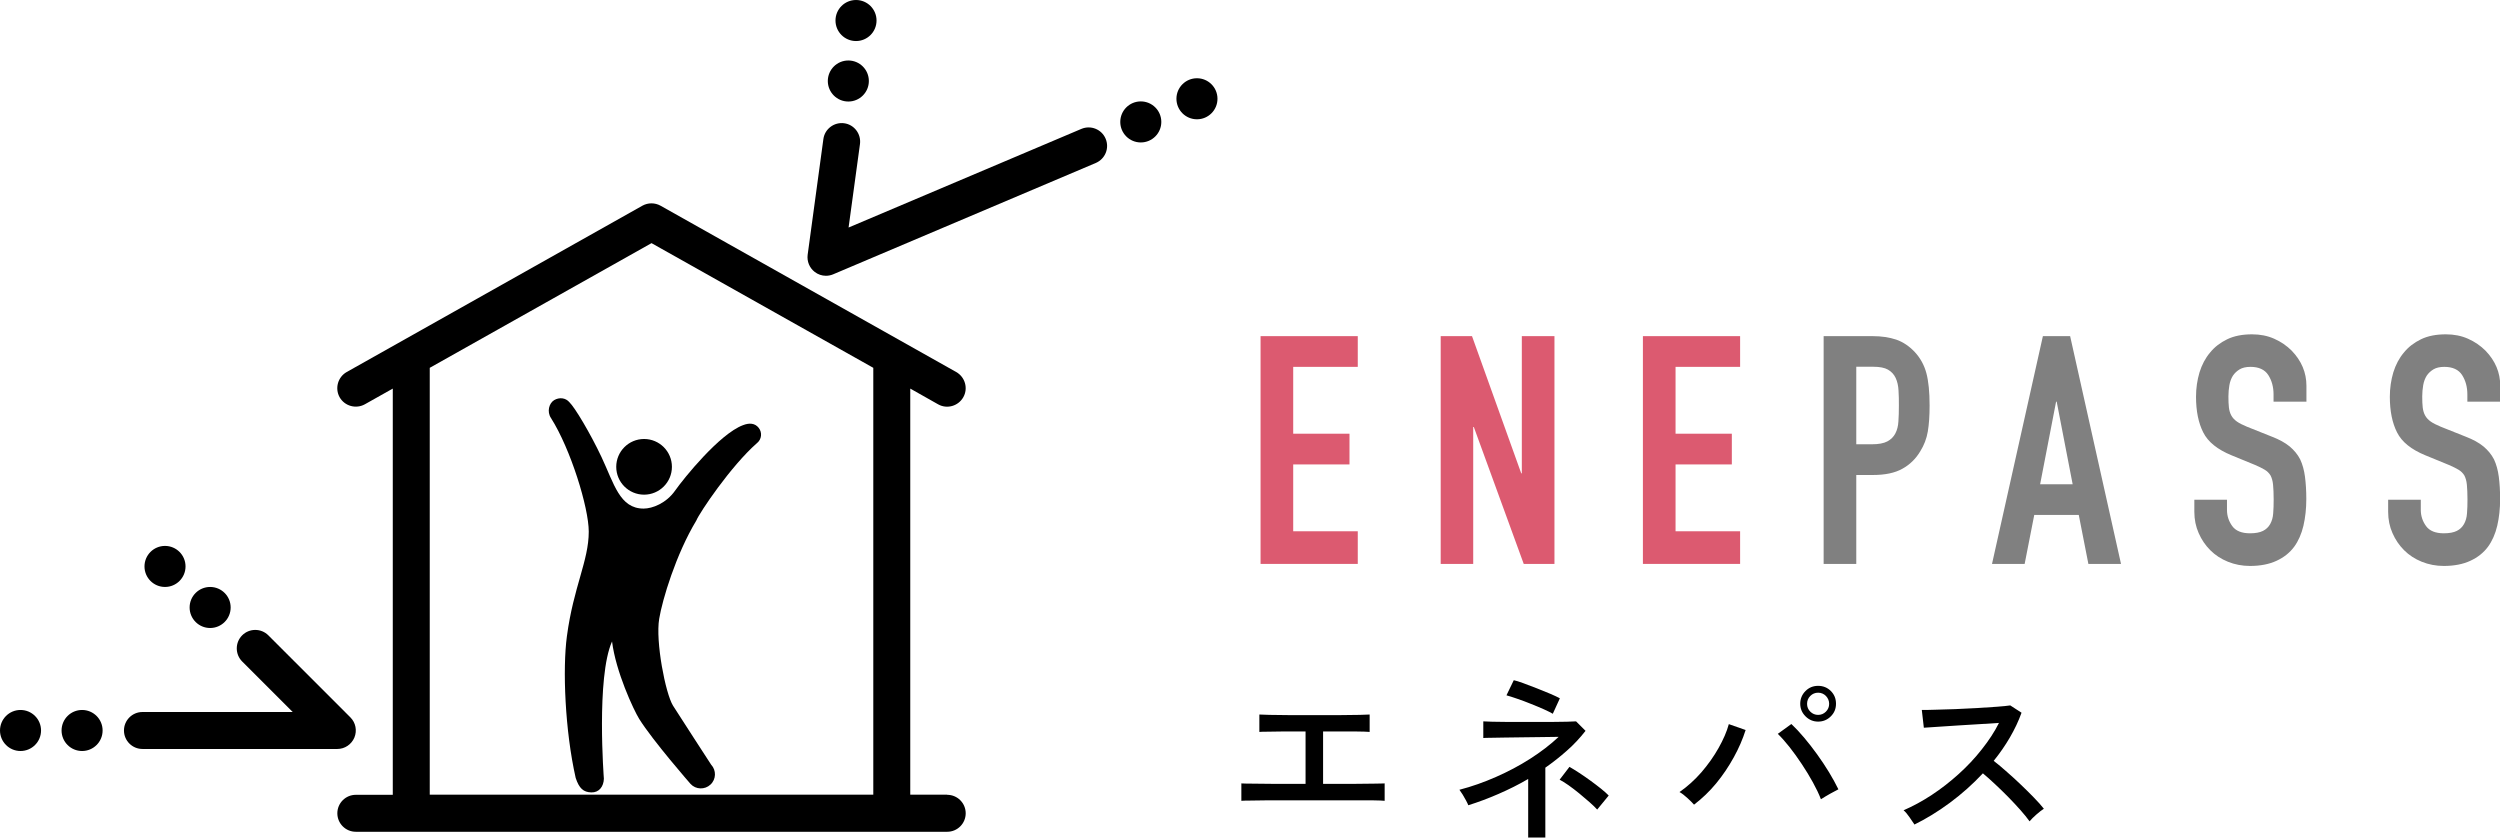 <?xml version="1.0" encoding="UTF-8"?><svg id="b" xmlns="http://www.w3.org/2000/svg" width="208.32" height="69.81" viewBox="0 0 208.32 69.81"><defs><style>.d{fill:gray;}.e{fill:#dc5a70;}</style></defs><g id="c"><g><g><path d="M103.44,66.73v-1.45c.16,.01,.5,.02,1,.02,.5,0,1.13,.01,1.88,.02,.75,0,1.57,0,2.47,0v-4.37c-.61,0-1.19,0-1.74,0-.55,0-1.02,.01-1.39,.02-.38,0-.61,.01-.72,.02v-1.45c.13,.01,.41,.02,.85,.03,.43,.01,.97,.02,1.62,.02,.65,0,1.36,0,2.13,0s1.47,0,2.12,0c.65,0,1.19-.01,1.63-.02,.44-.01,.72-.02,.84-.03v1.45c-.16-.02-.6-.03-1.3-.04-.71,0-1.57,0-2.58,0v4.37c.86,0,1.66,0,2.39,0,.73,0,1.34-.01,1.83-.02,.49,0,.79-.02,.91-.02v1.45c-.14-.02-.49-.03-1.04-.04-.55,0-1.24,0-2.07,0h-4.8c-.67,0-1.29,0-1.86,0-.57,0-1.04,.01-1.42,.02-.38,0-.63,.01-.74,.02Z"/><path d="M127.34,69.81v-4.9c-.8,.47-1.63,.88-2.48,1.25-.85,.37-1.68,.68-2.51,.94-.04-.1-.1-.24-.19-.4-.09-.17-.18-.33-.28-.49-.1-.16-.19-.29-.27-.4,1.04-.27,2.05-.63,3.05-1.07,1-.44,1.95-.94,2.84-1.51,.89-.57,1.69-1.18,2.38-1.83-.44,.01-.92,.02-1.45,.02-.53,0-1.06,.01-1.59,.02-.53,0-1.03,.01-1.49,.02-.46,.01-.85,.02-1.17,.02-.31,0-.51,.01-.58,.02v-1.39c.11,.01,.36,.02,.74,.03,.38,.01,.85,.02,1.39,.02,.55,0,1.12,0,1.72,0s1.17,0,1.72,0c.55,0,1.02-.01,1.41-.02,.39-.01,.64-.02,.75-.03l.79,.79c-.46,.59-.97,1.14-1.54,1.64-.57,.51-1.17,.98-1.81,1.43v5.82h-1.45Zm2.04-10.34c-.15-.09-.39-.21-.72-.36-.33-.15-.7-.3-1.1-.46-.4-.16-.78-.31-1.15-.43-.37-.13-.66-.22-.88-.28l.61-1.26c.18,.04,.45,.12,.8,.25,.35,.13,.73,.27,1.13,.43,.41,.16,.78,.31,1.13,.46,.35,.15,.6,.27,.78,.37l-.59,1.29Zm3.72,8c-.16-.18-.38-.39-.65-.63-.27-.24-.56-.48-.86-.73-.3-.25-.6-.47-.89-.68-.29-.2-.54-.36-.74-.46l.82-1.07c.23,.13,.5,.3,.81,.5,.31,.2,.62,.42,.94,.65,.31,.23,.61,.45,.88,.67,.27,.22,.49,.41,.64,.57l-.96,1.17Z"/><path d="M141.16,67.05c-.12-.14-.3-.32-.55-.55-.24-.22-.46-.39-.66-.5,.66-.46,1.27-1.01,1.82-1.64,.55-.64,1.03-1.31,1.43-2.02,.4-.71,.69-1.37,.86-2l1.4,.49c-.24,.76-.57,1.52-.99,2.28-.42,.76-.9,1.48-1.46,2.16-.56,.68-1.18,1.27-1.86,1.79Zm10.57-.46c-.16-.42-.38-.88-.66-1.39-.28-.51-.59-1.02-.93-1.53-.34-.51-.68-.99-1.03-1.43-.35-.44-.67-.8-.97-1.09l1.13-.82c.33,.31,.69,.69,1.06,1.13,.37,.44,.73,.9,1.09,1.4,.36,.5,.69,1,.99,1.49,.3,.5,.56,.97,.78,1.42-.16,.08-.39,.21-.69,.37-.3,.17-.55,.32-.75,.45Zm-.23-6.46c-.41,0-.76-.15-1.05-.44-.29-.29-.44-.64-.44-1.05s.15-.77,.44-1.06c.29-.29,.64-.43,1.05-.43s.77,.14,1.06,.43,.43,.64,.43,1.06-.14,.76-.43,1.05c-.29,.29-.64,.44-1.06,.44Zm0-.56c.25,0,.47-.09,.65-.27,.18-.18,.27-.4,.27-.65s-.09-.47-.27-.66c-.18-.18-.4-.27-.65-.27s-.47,.09-.65,.27c-.18,.18-.27,.4-.27,.66s.09,.47,.27,.65c.18,.18,.4,.27,.65,.27Z"/><path d="M159.53,68.71c-.1-.15-.24-.36-.42-.62-.18-.26-.34-.45-.49-.57,.78-.34,1.56-.76,2.35-1.28s1.53-1.1,2.24-1.74c.71-.64,1.36-1.33,1.93-2.06,.58-.73,1.06-1.46,1.43-2.2-.47,.03-1,.06-1.59,.1-.59,.04-1.19,.07-1.8,.11-.6,.04-1.16,.08-1.67,.11-.51,.03-.91,.06-1.2,.08l-.17-1.48c.24,0,.61,0,1.11-.02,.5-.01,1.05-.03,1.67-.05,.61-.03,1.23-.06,1.84-.09,.61-.04,1.17-.07,1.66-.11,.49-.04,.85-.07,1.09-.11l.94,.61c-.25,.7-.58,1.39-.97,2.06-.39,.67-.84,1.32-1.35,1.95,.35,.27,.72,.58,1.11,.93,.4,.35,.79,.7,1.17,1.07,.39,.37,.75,.73,1.08,1.07,.33,.34,.61,.65,.82,.92-.17,.11-.38,.27-.62,.48-.24,.21-.43,.4-.57,.57-.2-.28-.46-.6-.77-.95-.31-.35-.65-.71-1.01-1.08-.37-.37-.73-.73-1.1-1.07-.37-.35-.7-.64-1.01-.9-.84,.9-1.76,1.72-2.76,2.46-1,.74-1.99,1.34-2.97,1.82Z"/></g><g><path class="e" d="M105.04,46.99V28.01h8.1v2.56h-5.38v5.57h4.69v2.56h-4.69v5.57h5.38v2.72h-8.1Z"/><path class="e" d="M120.05,46.99V28.01h2.61l4.1,11.43h.05v-11.43h2.72v18.98h-2.56l-4.16-11.41h-.05v11.41h-2.72Z"/><path class="e" d="M136.9,46.99V28.01h8.1v2.56h-5.38v5.57h4.69v2.56h-4.69v5.57h5.38v2.72h-8.1Z"/><path class="d" d="M151.96,46.99V28.01h4.08c.75,0,1.4,.1,1.97,.29,.57,.2,1.08,.54,1.55,1.04,.46,.5,.78,1.08,.96,1.75s.27,1.57,.27,2.71c0,.85-.05,1.57-.15,2.16-.1,.59-.31,1.14-.63,1.65-.37,.62-.87,1.11-1.49,1.45-.62,.35-1.44,.52-2.45,.52h-1.39v7.41h-2.72Zm2.72-16.42v6.45h1.31c.55,0,.98-.08,1.28-.24s.52-.38,.67-.67c.14-.27,.23-.6,.25-.99,.03-.39,.04-.83,.04-1.31,0-.44,0-.87-.03-1.27-.02-.4-.1-.75-.24-1.05-.14-.3-.36-.53-.64-.69-.28-.16-.69-.24-1.23-.24h-1.41Z"/><path class="d" d="M165.99,46.99l4.24-18.98h2.27l4.24,18.98h-2.72l-.8-4.08h-3.71l-.8,4.08h-2.72Zm6.72-6.64l-1.33-6.88h-.05l-1.33,6.88h2.72Z"/><path class="d" d="M192.17,33.47h-2.72v-.61c0-.62-.15-1.16-.44-1.61-.29-.45-.79-.68-1.48-.68-.37,0-.68,.07-.91,.21-.23,.14-.42,.32-.56,.53-.14,.23-.24,.49-.29,.79s-.08,.6-.08,.92c0,.37,.01,.68,.04,.93,.03,.25,.09,.47,.2,.67,.11,.2,.26,.36,.47,.51,.2,.14,.48,.28,.84,.43l2.08,.83c.6,.23,1.09,.5,1.47,.81,.37,.31,.67,.67,.88,1.08,.2,.43,.33,.91,.4,1.45,.07,.54,.11,1.16,.11,1.85,0,.8-.08,1.54-.24,2.23-.16,.68-.42,1.27-.77,1.75-.37,.5-.86,.89-1.47,1.17-.6,.28-1.34,.43-2.21,.43-.66,0-1.27-.12-1.84-.35-.57-.23-1.06-.55-1.47-.96-.41-.41-.73-.88-.97-1.43-.24-.54-.36-1.13-.36-1.77v-1.01h2.72v.85c0,.5,.15,.95,.44,1.35,.29,.4,.79,.6,1.48,.6,.46,0,.82-.07,1.08-.2,.26-.13,.46-.32,.6-.57,.14-.25,.23-.55,.25-.89,.03-.35,.04-.73,.04-1.16,0-.5-.02-.91-.05-1.23s-.11-.58-.21-.77c-.12-.2-.29-.36-.49-.48-.2-.12-.48-.26-.81-.4l-1.95-.8c-1.17-.48-1.96-1.11-2.36-1.91-.4-.79-.6-1.78-.6-2.97,0-.71,.1-1.39,.29-2.03,.2-.64,.49-1.19,.88-1.65,.37-.46,.85-.83,1.43-1.11,.58-.28,1.27-.41,2.07-.41,.68,0,1.29,.12,1.85,.37,.56,.25,1.04,.58,1.45,.99,.82,.85,1.23,1.83,1.23,2.93v1.33Z"/><path class="d" d="M208.32,33.47h-2.72v-.61c0-.62-.15-1.16-.44-1.61-.29-.45-.79-.68-1.48-.68-.37,0-.68,.07-.91,.21-.23,.14-.42,.32-.56,.53-.14,.23-.24,.49-.29,.79s-.08,.6-.08,.92c0,.37,.01,.68,.04,.93,.03,.25,.09,.47,.2,.67,.11,.2,.26,.36,.47,.51,.2,.14,.48,.28,.84,.43l2.08,.83c.6,.23,1.09,.5,1.47,.81,.37,.31,.67,.67,.88,1.08,.2,.43,.33,.91,.4,1.45,.07,.54,.11,1.16,.11,1.85,0,.8-.08,1.54-.24,2.23-.16,.68-.42,1.27-.77,1.75-.37,.5-.86,.89-1.47,1.17-.6,.28-1.34,.43-2.21,.43-.66,0-1.27-.12-1.84-.35-.57-.23-1.06-.55-1.47-.96-.41-.41-.73-.88-.97-1.43-.24-.54-.36-1.13-.36-1.77v-1.01h2.72v.85c0,.5,.15,.95,.44,1.35,.29,.4,.79,.6,1.48,.6,.46,0,.82-.07,1.08-.2,.26-.13,.46-.32,.6-.57,.14-.25,.23-.55,.25-.89,.03-.35,.04-.73,.04-1.16,0-.5-.02-.91-.05-1.23s-.11-.58-.21-.77c-.12-.2-.29-.36-.49-.48-.2-.12-.48-.26-.81-.4l-1.95-.8c-1.17-.48-1.96-1.11-2.36-1.91-.4-.79-.6-1.78-.6-2.97,0-.71,.1-1.39,.29-2.03,.2-.64,.49-1.19,.88-1.65,.37-.46,.85-.83,1.43-1.11,.58-.28,1.27-.41,2.07-.41,.68,0,1.29,.12,1.85,.37,.56,.25,1.04,.58,1.45,.99,.82,.85,1.23,1.83,1.23,2.93v1.33Z"/></g><g><g><path d="M78.93,66.22h-3.08V32.38l2.32,1.31c.74,.42,1.68,.15,2.1-.59,.42-.74,.15-1.68-.59-2.1l-24.64-13.86c-.47-.26-1.04-.26-1.51,0l-24.64,13.86c-.74,.42-1,1.36-.59,2.1,.42,.74,1.36,1,2.1,.59l2.33-1.31v33.85h-3.08c-.85,0-1.54,.69-1.54,1.54s.69,1.54,1.54,1.54h49.28c.85,0,1.54-.69,1.54-1.54s-.69-1.54-1.54-1.54Zm-6.16,0H35.81V30.65l18.48-10.39,18.48,10.39v35.58Z"/><g><path d="M28.11,62.41H11.87c-.85,0-1.54-.69-1.54-1.54s.69-1.54,1.54-1.54h12.52l-4.21-4.21c-.6-.6-.6-1.58,0-2.18,.6-.6,1.58-.6,2.18,0l6.84,6.84c.44,.44,.57,1.1,.33,1.68-.24,.57-.8,.95-1.42,.95Z"/><circle cx="6.84" cy="60.87" r="1.71"/><circle cx="1.71" cy="60.87" r="1.71"/><circle cx="17.51" cy="50.62" r="1.71"/><circle cx="13.75" cy="47.2" r="1.71"/></g><g><path d="M68.82,22.98c-.33,0-.66-.11-.93-.32-.44-.34-.66-.88-.59-1.43l1.31-9.64c.11-.84,.89-1.43,1.73-1.32,.84,.11,1.43,.89,1.32,1.73l-.95,6.96,19.4-8.22c.78-.33,1.69,.03,2.02,.82,.33,.78-.03,1.68-.82,2.02l-21.89,9.28c-.19,.08-.4,.12-.6,.12Z"/><circle cx="95.06" cy="10.16" r="1.71"/><circle cx="99.74" cy="8.23" r="1.71"/><circle cx="70.69" cy="6.75" r="1.71"/><circle cx="71.33" cy="1.71" r="1.71"/></g></g><g><path d="M63.08,36.92c.39-.31,.45-.88,.14-1.27-.31-.39-.77-.43-1.31-.22-1.95,.73-4.92,4.41-5.66,5.46s-1.89,1.49-2.62,1.49c-1.99,0-2.46-2.07-3.51-4.3-.94-1.99-2.22-4.13-2.67-4.56-.32-.38-.84-.43-1.27-.18-.43,.26-.62,.96-.27,1.49,1.64,2.58,3.15,7.47,3.15,9.47,0,2.43-1.27,4.59-1.82,8.71-.37,2.74-.16,7.87,.73,11.81,.29,.88,.65,1.19,1.3,1.21,.65,.02,1.03-.49,1.05-1.14,0,0-.65-8.46,.68-11.44,.31,2.51,1.79,5.69,2.26,6.45,1.14,1.83,4.28,5.42,4.28,5.42,.44,.48,1.19,.5,1.66,.06,.48-.44,.5-1.19,.06-1.66,0,0-2.67-4.11-3.18-4.92-.63-1.02-1.47-5.36-1.15-7.24,.26-1.58,1.39-5.36,3.09-8.18,.26-.64,2.87-4.54,5.06-6.46Z"/><path d="M51.35,38.9c0,1.28,1.04,2.32,2.32,2.32s2.32-1.04,2.32-2.32-1.04-2.32-2.32-2.32-2.32,1.04-2.32,2.32Z"/></g></g></g></g></svg>
